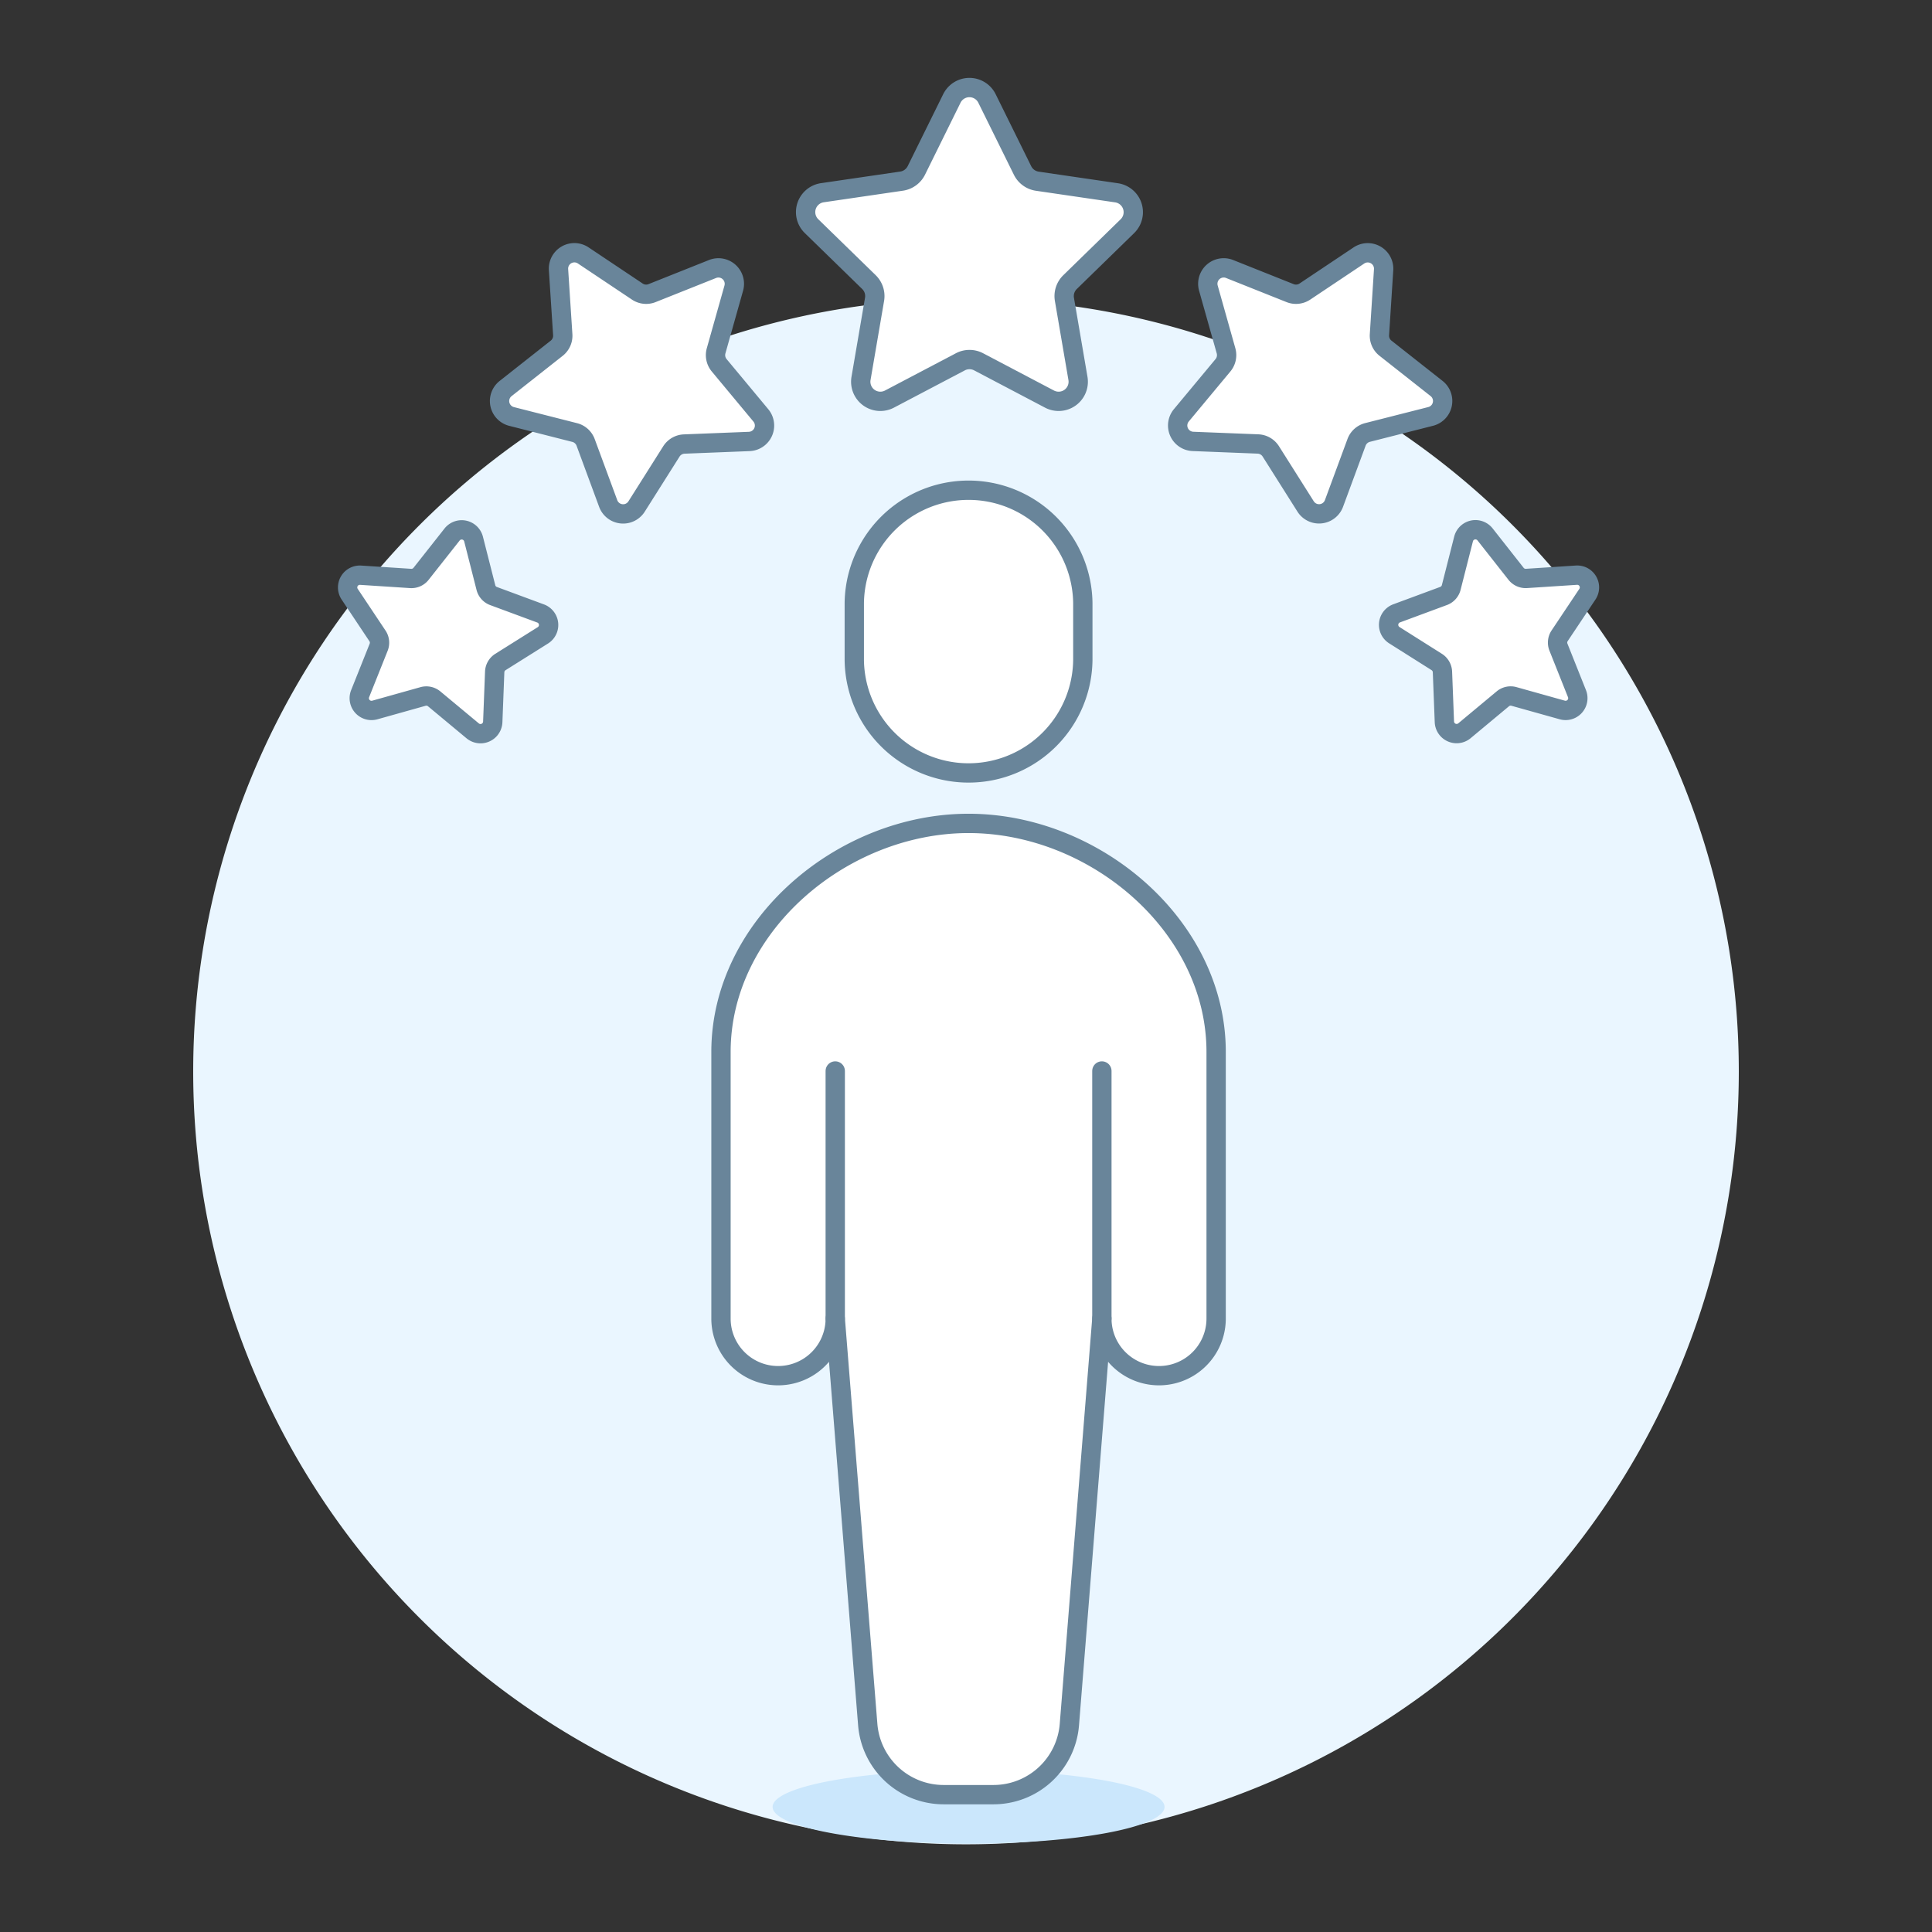<svg xmlns="http://www.w3.org/2000/svg" version="1.1" xmlns:xlink="http://www.w3.org/1999/xlink" xmlns:svgjs="http://svgjs.com/svgjs" viewBox="0 0 120 120" width="120" height="120"><rect x="0" y="0" width="120" height="120" fill="#333333" stroke="none"/><g transform="matrix(1.2,0,0,1.2,0,0)"><path d="M10.000 55.461 A40.000 40.000 0 1 0 90.000 55.461 A40.000 40.000 0 1 0 10.000 55.461 Z" fill="#eaf6ff"></path><path d="M51.091,5.105l1.836,3.719a1.016,1.016,0,0,0,.763.555l4.1.6a1.014,1.014,0,0,1,.562,1.73L55.387,14.6a1.014,1.014,0,0,0-.292.9l.7,4.088a1.015,1.015,0,0,1-1.472,1.069l-3.67-1.93a1.016,1.016,0,0,0-.944,0l-3.671,1.93a1.015,1.015,0,0,1-1.472-1.069l.7-4.088a1.011,1.011,0,0,0-.291-.9l-2.97-2.895a1.014,1.014,0,0,1,.562-1.73l4.1-.6a1.019,1.019,0,0,0,.764-.555l1.835-3.719A1.014,1.014,0,0,1,51.091,5.105Z" fill="#ffffff"></path><path d="M51.091,5.105l1.836,3.719a1.016,1.016,0,0,0,.763.555l4.1.6a1.014,1.014,0,0,1,.562,1.73L55.387,14.6a1.014,1.014,0,0,0-.292.9l.7,4.088a1.015,1.015,0,0,1-1.472,1.069l-3.67-1.93a1.016,1.016,0,0,0-.944,0l-3.671,1.93a1.015,1.015,0,0,1-1.472-1.069l.7-4.088a1.011,1.011,0,0,0-.291-.9l-2.97-2.895a1.014,1.014,0,0,1,.562-1.73l4.1-.6a1.019,1.019,0,0,0,.764-.555l1.835-3.719A1.014,1.014,0,0,1,51.091,5.105Z" fill="none" stroke="#69859a" stroke-linecap="round" stroke-linejoin="round"></path><path d="M71.616,13.96,71.4,17.322a.825.825,0,0,0,.311.7l2.646,2.086a.824.824,0,0,1-.307,1.446l-3.266.83a.824.824,0,0,0-.57.514l-1.167,3.16a.824.824,0,0,1-1.47.155l-1.8-2.849a.824.824,0,0,0-.664-.384l-3.367-.133a.824.824,0,0,1-.6-1.35L63.3,18.907a.826.826,0,0,0,.159-.751l-.913-3.243a.824.824,0,0,1,1.1-.989l3.13,1.248a.828.828,0,0,0,.763-.08l2.8-1.871A.824.824,0,0,1,71.616,13.96Z" fill="#ffffff"></path><path d="M71.616,13.96,71.4,17.322a.825.825,0,0,0,.311.7l2.646,2.086a.824.824,0,0,1-.307,1.446l-3.266.83a.824.824,0,0,0-.57.514l-1.167,3.16a.824.824,0,0,1-1.47.155l-1.8-2.849a.824.824,0,0,0-.664-.384l-3.367-.133a.824.824,0,0,1-.6-1.35L63.3,18.907a.826.826,0,0,0,.159-.751l-.913-3.243a.824.824,0,0,1,1.1-.989l3.13,1.248a.828.828,0,0,0,.763-.08l2.8-1.871A.824.824,0,0,1,71.616,13.96Z" fill="none" stroke="#69859a" stroke-linecap="round" stroke-linejoin="round"></path><path d="M82.165,30.753l-1.439,2.155a.635.635,0,0,0-.062.587l.96,2.408a.634.634,0,0,1-.761.845l-2.5-.7a.631.631,0,0,0-.577.123L75.8,37.824a.634.634,0,0,1-1.039-.462l-.1-2.59a.639.639,0,0,0-.3-.511L72.17,32.877a.633.633,0,0,1,.119-1.13l2.431-.9a.633.633,0,0,0,.395-.439l.639-2.512a.634.634,0,0,1,1.112-.236L78.471,29.7a.636.636,0,0,0,.539.24l2.587-.169A.634.634,0,0,1,82.165,30.753Z" fill="#ffffff"></path><path d="M82.165,30.753l-1.439,2.155a.635.635,0,0,0-.062.587l.96,2.408a.634.634,0,0,1-.761.845l-2.5-.7a.631.631,0,0,0-.577.123L75.8,37.824a.634.634,0,0,1-1.039-.462l-.1-2.59a.639.639,0,0,0-.3-.511L72.17,32.877a.633.633,0,0,1,.119-1.13l2.431-.9a.633.633,0,0,0,.395-.439l.639-2.512a.634.634,0,0,1,1.112-.236L78.471,29.7a.636.636,0,0,0,.539.24l2.587-.169A.634.634,0,0,1,82.165,30.753Z" fill="none" stroke="#69859a" stroke-linecap="round" stroke-linejoin="round"></path><path d="M30.188,13.221l2.8,1.871a.825.825,0,0,0,.762.08l3.13-1.248a.825.825,0,0,1,1.1.989l-.914,3.244a.824.824,0,0,0,.159.75L39.381,21.5a.824.824,0,0,1-.6,1.35l-3.367.133a.826.826,0,0,0-.664.384l-1.8,2.849a.824.824,0,0,1-1.47-.155L30.313,22.9a.821.821,0,0,0-.57-.513l-3.265-.831a.824.824,0,0,1-.307-1.446l2.645-2.086a.823.823,0,0,0,.312-.7l-.219-3.362A.823.823,0,0,1,30.188,13.221Z" fill="#ffffff"></path><path d="M30.188,13.221l2.8,1.871a.825.825,0,0,0,.762.08l3.13-1.248a.825.825,0,0,1,1.1.989l-.914,3.244a.824.824,0,0,0,.159.75L39.381,21.5a.824.824,0,0,1-.6,1.35l-3.367.133a.826.826,0,0,0-.664.384l-1.8,2.849a.824.824,0,0,1-1.47-.155L30.313,22.9a.821.821,0,0,0-.57-.513l-3.265-.831a.824.824,0,0,1-.307-1.446l2.645-2.086a.823.823,0,0,0,.312-.7l-.219-3.362A.823.823,0,0,1,30.188,13.221Z" fill="none" stroke="#69859a" stroke-linecap="round" stroke-linejoin="round"></path><path d="M18.668,29.773l2.587.168a.632.632,0,0,0,.539-.24L23.4,27.666a.634.634,0,0,1,1.112.237l.639,2.512a.632.632,0,0,0,.4.438l2.431.9a.634.634,0,0,1,.119,1.131L25.9,34.266a.635.635,0,0,0-.295.51l-.1,2.59a.634.634,0,0,1-1.039.463l-1.993-1.657a.637.637,0,0,0-.577-.123l-2.495.7a.634.634,0,0,1-.761-.845L19.6,33.5a.633.633,0,0,0-.062-.586L18.1,30.757A.633.633,0,0,1,18.668,29.773Z" fill="#ffffff"></path><path d="M18.668,29.773l2.587.168a.632.632,0,0,0,.539-.24L23.4,27.666a.634.634,0,0,1,1.112.237l.639,2.512a.632.632,0,0,0,.4.438l2.431.9a.634.634,0,0,1,.119,1.131L25.9,34.266a.635.635,0,0,0-.295.51l-.1,2.59a.634.634,0,0,1-1.039.463l-1.993-1.657a.637.637,0,0,0-.577-.123l-2.495.7a.634.634,0,0,1-.761-.845L19.6,33.5a.633.633,0,0,0-.062-.586L18.1,30.757A.633.633,0,0,1,18.668,29.773Z" fill="none" stroke="#69859a" stroke-linecap="round" stroke-linejoin="round"></path><path d="M39.990 93.525 A10.143 1.902 0 1 0 60.276 93.525 A10.143 1.902 0 1 0 39.990 93.525 Z" fill="#cbe7fc"></path><path d="M56.047,34.169a5.915,5.915,0,0,1-11.829,0V31.212a5.915,5.915,0,0,1,11.829,0Z" fill="#ffffff"></path><path d="M50.133,42.619c-6.533,0-12.815,5.3-12.815,11.829v13.8a2.957,2.957,0,1,0,5.914,0l1.682,21.015a3.942,3.942,0,0,0,3.93,3.628h2.577a3.941,3.941,0,0,0,3.93-3.628l1.682-21.015a2.957,2.957,0,1,0,5.914,0v-13.8C62.947,47.915,56.665,42.619,50.133,42.619Z" fill="#ffffff"></path><path d="M56.047,34.169a5.915,5.915,0,0,1-11.829,0V31.212a5.915,5.915,0,0,1,11.829,0Z" fill="none" stroke="#69859a" stroke-linecap="round" stroke-linejoin="round"></path><path d="M43.232 68.248L43.232 55.434" fill="none" stroke="#69859a" stroke-linecap="round" stroke-linejoin="round"></path><path d="M57.033 68.248L57.033 55.434" fill="none" stroke="#69859a" stroke-linecap="round" stroke-linejoin="round"></path><path d="M50.133,42.619c-6.533,0-12.815,5.3-12.815,11.829v13.8a2.957,2.957,0,1,0,5.914,0l1.682,21.015a3.942,3.942,0,0,0,3.93,3.628h2.577a3.941,3.941,0,0,0,3.93-3.628l1.682-21.015a2.957,2.957,0,1,0,5.914,0v-13.8C62.947,47.915,56.665,42.619,50.133,42.619Z" fill="none" stroke="#69859a" stroke-linecap="round" stroke-linejoin="round"></path></g></svg>